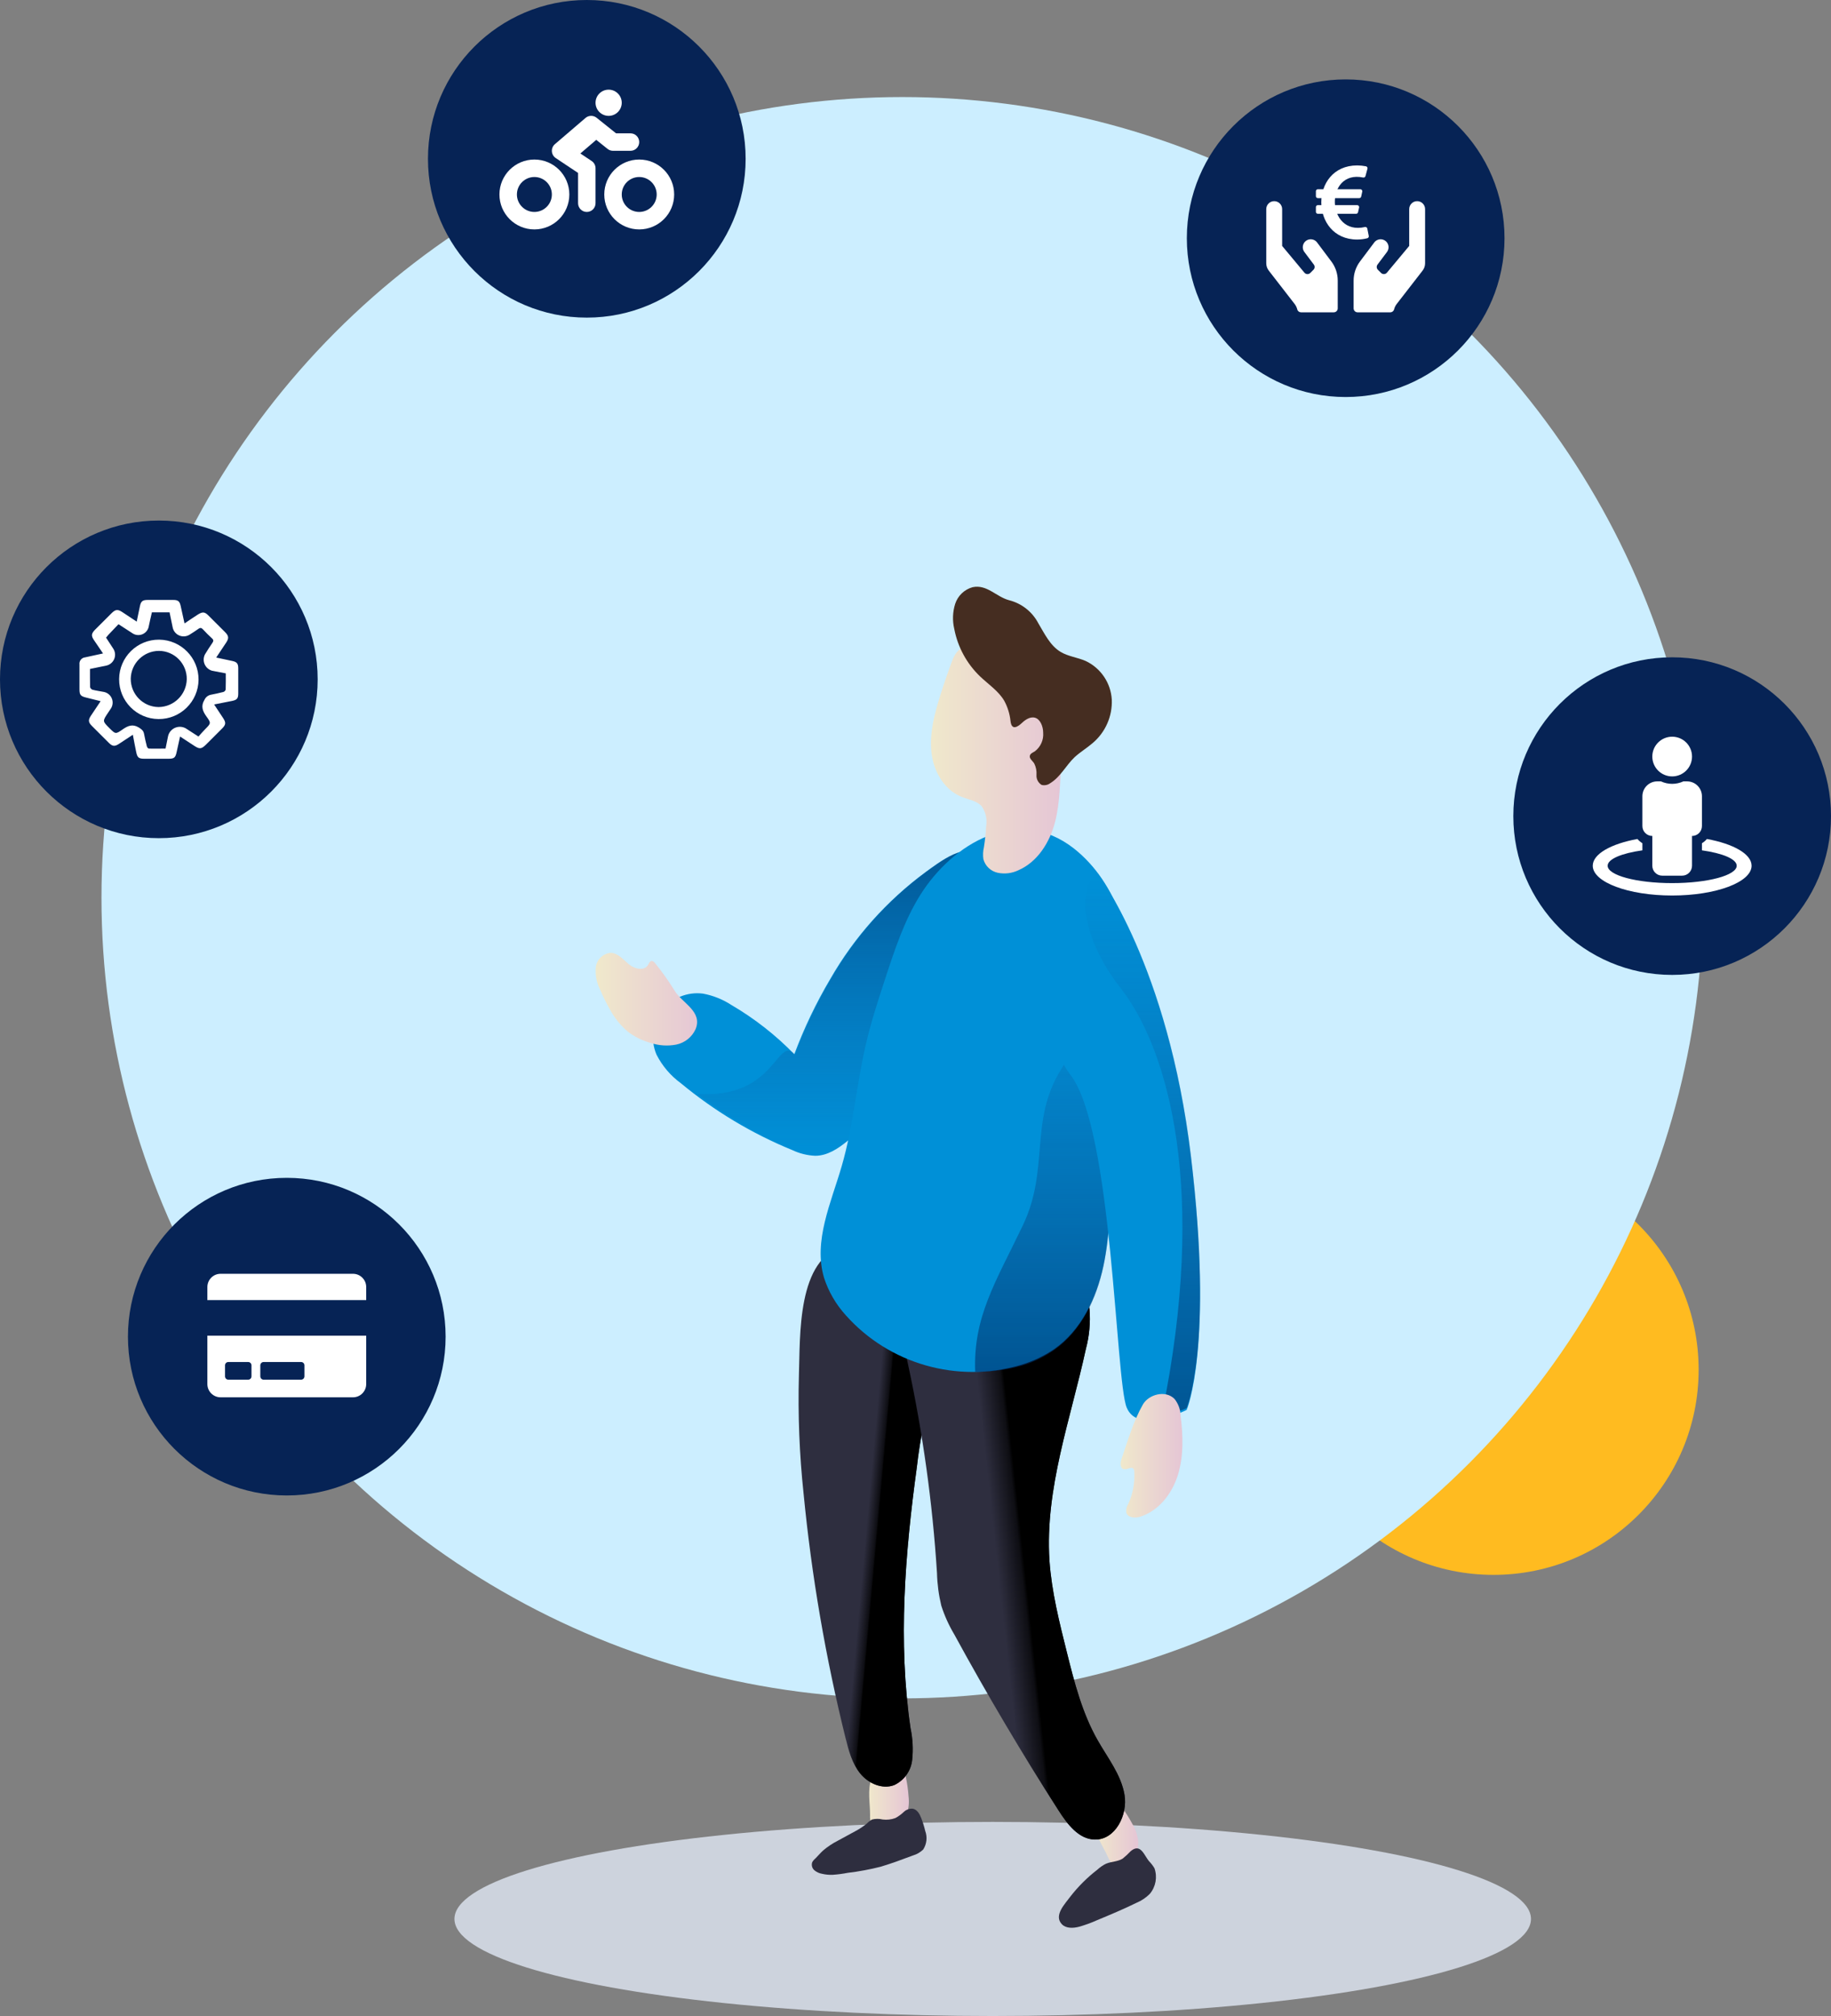 <?xml version="1.0" encoding="UTF-8"?>
<svg width="415px" height="457px" viewBox="0 0 415 457" version="1.1" xmlns="http://www.w3.org/2000/svg" xmlns:xlink="http://www.w3.org/1999/xlink">
    <rect x="0" y="0" width="415" height="457" fill="#808080" stroke="none"/>
    <title>Group 5</title>
    <defs>
        <linearGradient x1="50%" y1="0%" x2="50%" y2="100%" id="linearGradient-1">
            <stop stop-color="#002C64" offset="0%"></stop>
            <stop stop-color="#164D93" stop-opacity="0" offset="100%"></stop>
        </linearGradient>
        <linearGradient x1="-0.021%" y1="49.055%" x2="100%" y2="49.055%" id="linearGradient-2">
            <stop stop-color="#F0E9CB" offset="0%"></stop>
            <stop stop-color="#EAD4D1" offset="58%"></stop>
            <stop stop-color="#E5C5D5" offset="100%"></stop>
        </linearGradient>
        <linearGradient x1="-0.021%" y1="49.055%" x2="100%" y2="49.055%" id="linearGradient-3">
            <stop stop-color="#F0E9CB" offset="0%"></stop>
            <stop stop-color="#EAD4D1" offset="58%"></stop>
            <stop stop-color="#E5C5D5" offset="100%"></stop>
        </linearGradient>
        <linearGradient x1="53.006%" y1="50.952%" x2="46.225%" y2="48.752%" id="linearGradient-4">
            <stop stop-color="#000000" offset="0%"></stop>
            <stop stop-color="#000000" stop-opacity="0.69" offset="13%"></stop>
            <stop stop-color="#000000" stop-opacity="0" offset="100%"></stop>
        </linearGradient>
        <linearGradient x1="-0.021%" y1="49.055%" x2="100%" y2="49.055%" id="linearGradient-5">
            <stop stop-color="#F0E9CB" offset="0%"></stop>
            <stop stop-color="#EAD4D1" offset="58%"></stop>
            <stop stop-color="#E5C5D5" offset="100%"></stop>
        </linearGradient>
        <linearGradient x1="53.891%" y1="49.327%" x2="42.993%" y2="52.429%" id="linearGradient-6">
            <stop stop-color="#000000" offset="0%"></stop>
            <stop stop-color="#000000" stop-opacity="0.69" offset="13%"></stop>
            <stop stop-color="#000000" stop-opacity="0" offset="100%"></stop>
        </linearGradient>
        <linearGradient x1="50%" y1="0%" x2="50%" y2="100%" id="linearGradient-7">
            <stop stop-color="#164D93" stop-opacity="0" offset="0%"></stop>
            <stop stop-color="#002C64" offset="100%"></stop>
        </linearGradient>
        <linearGradient x1="0.02%" y1="50.024%" x2="99.94%" y2="50.024%" id="linearGradient-8">
            <stop stop-color="#F0E9CB" offset="0%"></stop>
            <stop stop-color="#EAD4D1" offset="58%"></stop>
            <stop stop-color="#E5C5D5" offset="100%"></stop>
        </linearGradient>
        <linearGradient x1="50%" y1="0%" x2="50%" y2="100%" id="linearGradient-9">
            <stop stop-color="#164D93" stop-opacity="0" offset="0%"></stop>
            <stop stop-color="#002C64" offset="100%"></stop>
        </linearGradient>
        <linearGradient x1="-0.021%" y1="49.055%" x2="100%" y2="49.055%" id="linearGradient-10">
            <stop stop-color="#F0E9CB" offset="0%"></stop>
            <stop stop-color="#EAD4D1" offset="58%"></stop>
            <stop stop-color="#E5C5D5" offset="100%"></stop>
        </linearGradient>
    </defs>
    <g id="Desktop" stroke="none" stroke-width="1" fill="none" fill-rule="evenodd">
        <g id="8.-Karriere" transform="translate(-777, -3930)">
            <g id="Benefits" transform="translate(112, 3810)">
                <g id="Group-5" transform="translate(665, 120)">
                    <g id="travel_plans_monochromatic" transform="translate(23, 22)">
                        <ellipse id="Oval" fill="#CDD3DD" cx="202" cy="413" rx="122" ry="22"></ellipse>
                        <circle id="Oval" fill="#FFBB20" cx="315.5" cy="288.5" r="46.5"></circle>
                        <circle id="Oval" fill="#CCEEFF" cx="181.5" cy="181.5" r="181.5"></circle>
                        <path d="M157.029,216.978 C152.797,212.627 147.993,208.868 142.748,205.803 C140.803,204.536 138.625,203.665 136.341,203.241 C132.773,202.774 129.228,204.248 127.049,207.102 C124.87,209.957 124.391,213.755 125.794,217.059 C127.097,219.626 128.989,221.85 131.317,223.551 C138.918,229.856 147.439,234.969 156.587,238.713 C158.211,239.486 159.975,239.923 161.773,240 C164.494,240 166.948,238.389 169.053,236.661 C175.065,231.7 179.519,225.069 183.519,218.438 C186.589,213.407 189.543,208.225 191.159,202.557 C192.078,199.334 192.555,196.007 193.148,192.715 C193.741,189.423 194.392,186.397 195.183,183.267 C195.857,180.613 198.206,176.219 197.985,173.541 C197.462,167.432 189.089,174.051 186.845,175.651 C178.004,182.155 170.621,190.427 165.169,199.937 C161.958,205.368 159.234,211.07 157.029,216.978 L157.029,216.978 Z" id="Path" fill="#0090D7"></path>
                        <path d="M135,225.994 C149.479,236.762 160.125,239.923 161.916,240 C164.626,240 167.07,238.389 169.167,236.661 C175.155,231.7 179.592,225.069 183.576,218.438 C186.634,213.407 189.576,208.225 191.186,202.557 C192.101,199.334 192.576,196.007 193.167,192.715 C193.758,189.423 194.406,186.397 195.194,183.267 C195.866,180.613 198.206,176.219 197.985,173.541 C197.464,167.432 189.124,174.051 186.889,175.651 C178.082,182.155 170.729,190.427 165.298,199.937 C162.1,205.368 159.387,211.07 157.19,216.978 C152.975,212.627 152.975,227.153 135,225.994 Z" id="Path" fill="url(#linearGradient-1)" opacity="0.6"></path>
                        <path d="M129.883,202.545 C128.556,200.389 127.09,198.325 125.496,196.365 C125.276,196.084 124.976,195.779 124.618,195.849 C124.26,195.92 124.076,196.4 123.868,196.751 C123.025,198.167 120.832,197.652 119.562,196.61 C118.292,195.569 117.138,194.094 115.498,194 C113.704,194.096 112.241,195.491 112.035,197.301 C111.881,199.075 112.238,200.856 113.062,202.428 C113.694,203.93 114.415,205.392 115.221,206.806 C116.234,208.683 117.572,210.36 119.169,211.757 C120.741,212.995 122.544,213.899 124.468,214.415 C126.33,215.03 128.315,215.163 130.24,214.801 C132.185,214.419 133.83,213.112 134.662,211.289 C136.29,207.251 131.603,205.413 129.883,202.545 Z" id="Path" fill="url(#linearGradient-2)" fill-rule="nonzero"></path>
                        <path d="M174.205,389.474 C174.158,390.129 174.25,390.785 174.475,391.405 C175.148,392.897 177.243,393.3 178.835,392.79 C180.442,392.288 181.745,391.139 182.412,389.64 C182.939,388.218 183.115,386.697 182.926,385.198 C182.824,383.754 182.624,382.318 182.326,380.899 C182.232,379.858 181.69,378.904 180.832,378.269 C178.884,377.203 175.234,379.525 174.499,381.349 C173.568,383.611 174.23,387.07 174.205,389.474 Z" id="Path" fill="url(#linearGradient-3)" fill-rule="nonzero"></path>
                        <path d="M181.78,388.798 C181.223,389.326 180.594,389.777 179.913,390.137 C178.997,390.471 178.014,390.579 177.046,390.454 C176.265,390.264 175.448,390.264 174.667,390.454 C174.224,390.696 173.822,391.005 173.477,391.371 C172.647,392.045 171.75,392.636 170.801,393.134 L166.852,395.284 C165.671,395.889 164.565,396.626 163.556,397.482 C162.95,398.046 162.426,398.657 161.82,399.28 C161.524,399.517 161.278,399.808 161.094,400.137 C160.871,400.778 161.053,401.489 161.558,401.947 C162.07,402.378 162.691,402.662 163.354,402.77 C164.133,402.95 164.934,403.025 165.733,402.993 C166.876,402.914 168.012,402.765 169.135,402.546 C171.666,402.246 174.174,401.779 176.642,401.148 C179.116,400.408 181.531,399.503 183.945,398.598 C184.817,398.346 185.611,397.881 186.253,397.247 C187.054,395.993 187.221,394.443 186.705,393.051 C186.469,392.061 186.167,391.088 185.801,390.137 C185.444,389.209 184.873,388.187 183.886,388.01 C183.199,387.949 182.517,388.165 181.995,388.61 L181.78,388.798 Z" id="Path" fill="#2E2E3F" fill-rule="nonzero"></path>
                        <path d="M159.136,316.592 C160.95,335.271 164.13,353.792 168.65,372.009 C169.351,374.824 170.133,377.731 171.954,379.999 C173.775,382.267 176.962,383.698 179.682,382.651 C181.929,381.591 183.466,379.448 183.744,376.987 C184.005,374.567 183.878,372.122 183.371,369.742 C180.511,350.145 182.122,330.2 184.807,310.556 C185.524,304.191 186.805,297.902 188.636,291.762 C189.932,287.703 191.683,283.714 191.963,279.458 C192.768,266.967 180.371,257.791 168.51,260.466 C157.525,262.943 158.389,281.156 158.074,289.75 C157.832,298.711 158.186,307.678 159.136,316.592 L159.136,316.592 Z" id="Path" fill="#2E2E3F" fill-rule="nonzero"></path>
                        <path d="M159.136,316.592 C160.95,335.271 164.13,353.792 168.65,372.009 C169.351,374.824 170.133,377.731 171.954,379.999 C173.775,382.267 176.962,383.698 179.682,382.651 C181.929,381.591 183.466,379.448 183.744,376.987 C184.005,374.567 183.878,372.122 183.371,369.742 C180.511,350.145 182.122,330.2 184.807,310.556 C185.524,304.191 186.805,297.902 188.636,291.762 C189.932,287.703 191.683,283.714 191.963,279.458 C192.768,266.967 180.371,257.791 168.51,260.466 C157.525,262.943 158.389,281.156 158.074,289.75 C157.832,298.711 158.186,307.678 159.136,316.592 L159.136,316.592 Z" id="Path" fill="url(#linearGradient-4)" fill-rule="nonzero"></path>
                        <path d="M228.046,398.794 C228.275,399.398 228.618,399.949 229.055,400.414 C230.189,401.471 232.14,400.978 233.286,399.886 C234.416,398.767 235.038,397.206 234.998,395.588 C234.858,394.089 234.381,392.645 233.603,391.372 C232.927,390.115 232.169,388.906 231.335,387.755 C230.848,386.87 230.025,386.236 229.067,386.005 C226.991,385.841 224.87,389.411 225.006,391.349 C225.097,393.791 227.059,396.621 228.046,398.794 Z" id="Path" fill="url(#linearGradient-5)" fill-rule="nonzero"></path>
                        <path d="M235.285,397.165 C234.76,396.878 234.117,396.924 233.276,397.635 C232.709,398.239 232.101,398.802 231.454,399.322 C230.345,400.022 228.896,399.976 227.682,400.47 C226.958,400.836 226.289,401.299 225.696,401.847 C223.421,403.604 221.381,405.636 219.623,407.894 C218.455,409.513 215.734,412.186 217.684,414.206 C218.63,415.181 220.242,415.113 221.573,414.768 C222.944,414.38 224.283,413.893 225.579,413.311 C228.616,412.049 231.641,410.786 234.584,409.34 C235.724,408.864 236.757,408.17 237.621,407.298 C238.965,405.673 239.358,403.481 238.66,401.503 C238.313,400.921 237.898,400.382 237.422,399.896 C236.71,399.035 236.149,397.647 235.285,397.165 Z" id="Path" fill="#2E2E3F" fill-rule="nonzero"></path>
                        <path d="M181.76,269.333 C180.08,275.154 181.528,281.348 182.803,287.262 C186.166,302.85 188.361,318.67 189.371,334.587 C189.433,337.079 189.76,339.558 190.345,341.98 C191.073,344.251 192.056,346.43 193.276,348.477 C200.69,362.082 208.583,375.409 216.956,388.456 C218.925,391.529 221.497,394.929 225.135,394.999 C229.769,395.103 232.642,389.445 231.877,384.87 C231.113,380.295 228.054,376.499 225.772,372.459 C222.296,366.347 220.524,359.432 218.821,352.609 C217.118,345.787 215.345,338.802 214.859,331.723 C213.816,315.424 219.666,299.684 223.119,283.781 C223.898,280.858 224.176,277.822 223.941,274.805 C223.177,268.67 218.404,263.524 212.704,261.195 C203.378,257.412 185.166,257.575 181.76,269.333 Z" id="Path" fill="#2E2E3F" fill-rule="nonzero"></path>
                        <path d="M181.76,269.333 C180.08,275.154 181.528,281.348 182.803,287.262 C186.166,302.85 188.361,318.67 189.371,334.587 C189.433,337.079 189.76,339.558 190.345,341.98 C191.073,344.251 192.056,346.43 193.276,348.477 C200.69,362.082 208.583,375.409 216.956,388.456 C218.925,391.529 221.497,394.929 225.135,394.999 C229.769,395.103 232.642,389.445 231.877,384.87 C231.113,380.295 228.054,376.499 225.772,372.459 C222.296,366.347 220.524,359.432 218.821,352.609 C217.118,345.787 215.345,338.802 214.859,331.723 C213.816,315.424 219.666,299.684 223.119,283.781 C223.898,280.858 224.176,277.822 223.941,274.805 C223.177,268.67 218.404,263.524 212.704,261.195 C203.378,257.412 185.166,257.575 181.76,269.333 Z" id="Path" fill="url(#linearGradient-6)" fill-rule="nonzero"></path>
                        <path d="M185.551,180.92 C181.968,186.67 179.83,193.164 177.726,199.576 C176.105,204.513 174.484,209.462 173.297,214.527 C171.135,223.739 170.418,233.264 167.775,242.349 C165.355,250.689 161.301,259.32 163.768,267.65 C164.788,270.802 166.474,273.705 168.715,276.164 C178.558,287.222 193.999,291.624 208.286,287.444 C210.997,286.647 213.566,285.435 215.9,283.855 C222.08,279.545 225.522,272.238 227.085,264.943 C228.647,257.648 228.6,250.074 229.294,242.627 C230.468,229.942 233.805,217.466 233.993,204.734 C234.181,192.002 230.468,178.318 220.446,170.372 C207.663,160.312 192.859,169.211 185.551,180.92 Z" id="Path" fill="#0090D7"></path>
                        <path d="M217.484,220.438 C210.185,232.201 214.961,242.952 208.823,255.788 C202.686,268.625 197.527,276.524 198.035,288.988 C198.035,288.988 202.622,289.22 208.323,287.657 C211.032,286.915 213.596,285.64 215.926,284.052 C222.099,279.722 225.537,272.382 227.097,265.054 C228.658,257.725 228.611,250.117 229.304,242.637 C230.477,229.894 233.809,217.361 233.997,204.571 C234.185,191.781 224.783,208.675 217.484,220.438 Z" id="Path-Copy" fill="url(#linearGradient-7)" opacity="0.6"></path>
                        <path d="M189.568,137.44 C188.443,141.3 187.578,145.358 188.218,149.334 C188.857,153.311 191.238,157.206 195.028,158.663 C196.591,159.281 198.415,159.538 199.516,160.786 C200.424,162.117 200.78,163.74 200.511,165.322 C200.424,166.915 200.254,168.503 200.002,170.079 C199.797,170.955 199.757,171.86 199.883,172.75 C200.294,174.311 201.563,175.511 203.164,175.852 C204.742,176.173 206.383,175.968 207.83,175.269 C212.188,173.368 214.936,168.925 216.12,164.377 C217.304,159.829 217.221,155.048 217.6,150.384 C217.927,147.758 218.054,145.111 217.979,142.466 C217.532,136.642 214.498,131.309 209.689,127.89 C206.278,125.476 198.924,122.409 194.85,124.963 C193.417,125.861 192.896,127.517 192.363,129.009 C191.356,131.796 190.385,134.618 189.568,137.44 Z" id="Path" fill="url(#linearGradient-8)" fill-rule="nonzero"></path>
                        <path d="M197.444,111.107 C195.575,111.625 194.09,113.048 193.489,114.895 C192.917,116.727 192.845,118.679 193.281,120.548 C194.067,124.67 196.116,128.444 199.144,131.345 C201.029,133.14 203.284,134.611 204.602,136.836 C205.383,138.269 205.87,139.845 206.036,141.469 C206.105,141.967 206.209,142.547 206.66,142.778 C207.111,143.01 207.816,142.593 208.302,142.164 C209.204,141.296 210.349,140.38 211.563,140.693 C212.777,141.006 213.436,142.686 213.436,144.076 C213.576,145.734 212.85,147.346 211.517,148.339 C211.101,148.594 210.557,148.802 210.43,149.266 C210.233,149.949 210.996,150.424 211.401,151.05 C211.809,151.859 211.989,152.764 211.922,153.668 C211.858,154.577 212.304,155.447 213.078,155.927 C213.773,156.106 214.512,155.952 215.078,155.51 C217.391,154.085 218.617,151.49 220.571,149.636 C221.832,148.478 223.381,147.551 224.699,146.404 C227.563,143.967 229.146,140.342 228.989,136.581 C228.761,132.8 226.49,129.446 223.069,127.835 C221.219,127.024 219.126,126.815 217.403,125.784 C215.021,124.359 213.772,121.683 212.349,119.309 C210.992,116.702 208.591,114.797 205.747,114.072 C202.809,113.308 200.693,110.412 197.444,111.107 Z" id="Path" fill="#452D21" fill-rule="nonzero"></path>
                        <path d="M225.791,176 C225.791,176 241.753,196.86 246.926,240.167 C252.1,283.474 245.963,297.603 245.963,297.603 C245.963,297.603 234.944,303.331 232.368,297.078 C229.793,290.824 229.202,233.937 219.609,221.64 C210.016,209.344 217.034,178.648 225.791,176 Z" id="Path" fill="#0090D7"></path>
                        <path d="M225.764,176 C225.764,176 241.744,196.788 246.924,239.945 C252.103,283.102 245.96,297.182 245.96,297.182 C245.96,297.182 240.044,300.496 241.291,293.784 C250.567,243.867 240.663,214.332 231.059,202.078 C221.454,189.824 221.454,178.633 225.764,176 Z" id="Path" fill="url(#linearGradient-9)" opacity="0.6"></path>
                        <path d="M231.202,308.705 C230.902,309.584 230.833,310.897 231.732,311.05 C232.632,311.202 233.393,310.37 233.889,310.944 C234.03,311.146 234.099,311.389 234.085,311.636 C234.228,314.148 233.757,316.658 232.713,318.94 C232.343,319.515 232.187,320.205 232.275,320.886 C232.609,322.059 234.27,322.188 235.435,321.812 C239.645,320.488 242.69,316.56 243.993,312.281 C245.297,308.002 245.147,303.417 244.593,298.974 C244.568,297.556 244.072,296.188 243.186,295.093 C241.11,293.042 237.338,294.109 236.035,296.383 C233.912,300.1 232.586,304.66 231.202,308.705 Z" id="Path" fill="url(#linearGradient-10)" fill-rule="nonzero"></path>
                    </g>
                    <g id="Group-23" transform="translate(0, 118)">
                        <circle id="Oval" fill="#062355" cx="36" cy="36" r="36"></circle>
                        <g id="Group-22" transform="translate(18, 18)" fill="#FFFFFF" fill-rule="nonzero">
                            <path d="M22.813,30.961 C22.529,32.238 22.306,33.319 22.053,34.404 C21.76,35.783 21.506,36 20.084,36 C18.307,36 16.54,36 14.758,36 C13.427,36 13.118,35.742 12.86,34.425 C12.617,33.188 12.354,31.951 12.111,30.557 L8.972,32.622 C8.02,33.248 7.494,33.208 6.699,32.425 C5.398,31.138 4.097,29.845 2.811,28.542 C2.011,27.74 1.966,27.21 2.583,26.275 C3.297,25.195 4.021,24.125 4.806,22.948 L1.475,22.115 C0.26,21.812 0.017,21.509 0.012,20.287 C0.012,18.399 0.012,16.511 0.012,14.622 C-0.038,14.237 0.071,13.847 0.315,13.544 C0.558,13.24 0.915,13.048 1.303,13.012 C2.599,12.744 3.89,12.451 5.353,12.128 L3.328,9.149 C2.629,8.139 2.675,7.634 3.545,6.746 C4.787,5.487 6.043,4.233 7.312,2.984 C8.182,2.126 8.704,2.08 9.726,2.757 L12.982,4.913 C13.24,3.666 13.488,2.519 13.721,1.378 C13.948,0.308 14.318,0.005 15.432,0 C17.382,0 19.335,0 21.289,0 C22.347,0 22.716,0.308 22.944,1.333 C23.233,2.62 23.516,3.908 23.825,5.322 C24.903,4.595 25.85,3.933 26.862,3.302 C27.875,2.671 28.381,2.671 29.201,3.489 C30.48,4.758 31.756,6.032 33.028,7.311 C33.854,8.139 33.904,8.695 33.271,9.654 C32.542,10.755 31.808,11.85 31.003,13.057 L34.658,13.835 C35.671,14.057 35.995,14.405 36,15.475 C36,17.394 36,19.313 36,21.231 C36,22.342 35.691,22.67 34.583,22.893 L30.533,23.695 L32.558,26.76 C33.251,27.815 33.211,28.275 32.325,29.158 C31.115,30.375 29.9,31.582 28.685,32.794 C27.672,33.804 27.232,33.849 26.063,33.087 L22.813,30.961 Z M2.396,15.642 C2.396,17.051 2.396,18.409 2.421,19.762 C2.5,20.036 2.705,20.255 2.973,20.353 C3.773,20.56 4.598,20.666 5.408,20.827 C6.278,20.952 7.016,21.527 7.348,22.338 C7.68,23.149 7.557,24.075 7.023,24.771 C6.841,25.043 6.659,25.311 6.481,25.584 C5.216,27.477 5.216,27.477 6.811,29.068 C8.162,30.411 8.203,30.466 9.762,29.371 C10.957,28.527 12.06,28.053 13.473,28.921 C14.065,29.29 14.515,29.623 14.647,30.34 C14.824,31.294 15.042,32.243 15.285,33.188 C15.341,33.39 15.563,33.693 15.72,33.693 C16.981,33.738 18.251,33.693 19.522,33.693 C19.73,32.683 19.917,31.739 20.104,30.82 C20.315,29.994 20.9,29.313 21.686,28.978 C22.472,28.644 23.37,28.693 24.114,29.113 C25.03,29.699 25.941,30.295 26.984,30.966 C27.49,30.38 27.996,29.815 28.503,29.295 C29.814,27.967 29.885,27.927 28.796,26.422 C27.91,25.195 27.475,24.064 28.346,22.64 C28.6,22.076 29.1,21.659 29.702,21.509 C30.685,21.312 31.672,21.115 32.644,20.858 C32.892,20.77 33.082,20.566 33.15,20.312 C33.195,19.111 33.175,17.904 33.175,16.642 C32.102,16.44 31.084,16.253 30.077,16.051 C29.323,15.839 28.703,15.302 28.388,14.587 C28.072,13.871 28.094,13.053 28.447,12.355 C28.979,11.472 29.54,10.598 30.128,9.75 C30.406,9.346 30.447,9.068 30.042,8.705 C29.343,8.073 28.675,7.397 28.017,6.685 C27.672,6.311 27.399,6.241 26.969,6.554 C26.331,7.028 25.642,7.437 24.969,7.872 C24.26,8.317 23.375,8.384 22.607,8.049 C21.839,7.715 21.286,7.022 21.132,6.2 C20.904,5.059 20.661,3.918 20.433,2.812 L16.424,2.812 C16.287,3.408 16.161,3.948 16.039,4.494 C15.918,5.039 15.801,5.65 15.665,6.22 C15.462,6.93 14.943,7.507 14.258,7.785 C13.572,8.062 12.797,8.008 12.156,7.639 C11.088,6.958 10.035,6.261 8.856,5.498 L6.578,7.892 L6.036,8.538 L7.737,11.148 C8.136,11.833 8.19,12.665 7.883,13.395 C7.575,14.125 6.942,14.669 6.173,14.865 L2.396,15.642 Z" id="Shape"></path>
                            <path d="M27,18.086 C26.952,23.052 22.891,27.041 17.925,27 C12.958,26.958 8.964,22.901 9,17.935 C9.036,12.969 13.088,8.97 18.055,9 C23.03,9.047 27.03,13.11 27,18.086 L27,18.086 Z M11.633,17.83 C11.594,21.35 14.414,24.237 17.934,24.281 C21.417,24.25 24.247,21.462 24.331,17.98 C24.358,16.289 23.707,14.656 22.523,13.447 C21.34,12.238 19.722,11.553 18.03,11.544 C14.547,11.562 11.712,14.348 11.633,17.83 L11.633,17.83 Z" id="Shape"></path>
                        </g>
                    </g>
                    <g id="Group-20" transform="translate(97, 0)">
                        <circle id="Oval" fill="#062355" cx="36" cy="36" r="36"></circle>
                        <g id="Group" transform="translate(16.2, 16.2)" fill="#FFFFFF">
                            <g id="biking-duotone" transform="translate(0, 4.125)">
                                <path d="M31.68,15.84 C27.306,15.84 23.76,19.386 23.76,23.76 C23.76,28.134 27.306,31.68 31.68,31.68 C36.054,31.68 39.6,28.134 39.6,23.76 C39.6,19.386 36.054,15.84 31.68,15.84 L31.68,15.84 Z M31.68,27.72 C29.493,27.72 27.72,25.947 27.72,23.76 C27.72,21.573 29.493,19.8 31.68,19.8 C33.867,19.8 35.64,21.573 35.64,23.76 C35.64,25.947 33.867,27.72 31.68,27.72 Z M7.92,15.84 C3.546,15.84 0,19.386 0,23.76 C0,28.134 3.546,31.68 7.92,31.68 C12.294,31.68 15.84,28.134 15.84,23.76 C15.84,19.386 12.294,15.84 7.92,15.84 L7.92,15.84 Z M7.92,27.72 C5.733,27.72 3.96,25.947 3.96,23.76 C3.96,21.573 5.733,19.8 7.92,19.8 C10.107,19.8 11.88,21.573 11.88,23.76 C11.88,25.947 10.107,27.72 7.92,27.72 Z" id="Shape"></path>
                                <path d="M24.75,5.94 C26.39,5.94 27.72,4.61 27.72,2.97 C27.72,1.33 26.39,0 24.75,0 C23.11,0 21.78,1.33 21.78,2.97 C21.78,4.61 23.11,5.94 24.75,5.94 L24.75,5.94 Z M29.7,9.9 L26.434,9.9 L22.027,6.373 C21.285,5.777 20.224,5.795 19.502,6.415 L12.572,12.355 C12.102,12.759 11.847,13.359 11.885,13.978 C11.922,14.597 12.247,15.162 12.763,15.506 L17.82,18.879 L17.82,25.74 C17.82,26.834 18.706,27.72 19.8,27.72 C20.894,27.72 21.78,26.834 21.78,25.74 L21.78,17.82 C21.78,17.158 21.449,16.54 20.898,16.173 L18.339,14.467 L21.943,11.378 L24.503,13.427 C24.854,13.708 25.29,13.861 25.74,13.86 L29.7,13.86 C30.794,13.86 31.68,12.974 31.68,11.88 C31.68,10.786 30.794,9.9 29.7,9.9 Z" id="Shape"></path>
                            </g>
                        </g>
                    </g>
                    <g id="Group-25" transform="translate(343, 149)">
                        <circle id="Oval" fill="#062355" cx="36" cy="36" r="36"></circle>
                        <g id="street-view-duotone" transform="translate(18, 18)" fill="#FFFFFF">
                            <path d="M36,29.25 C36,32.977 27.941,36 18,36 C8.059,36 0,32.977 0,29.25 C0,26.582 4.139,24.282 10.132,23.186 C10.449,23.565 10.827,23.89 11.25,24.146 L11.25,25.759 C6.573,26.416 3.375,27.731 3.375,29.25 C3.375,31.425 9.922,33.188 18,33.188 C26.078,33.188 32.625,31.425 32.625,29.25 C32.625,27.731 29.427,26.416 24.75,25.759 L24.75,24.146 C25.173,23.89 25.551,23.565 25.868,23.186 C31.861,24.282 36,26.582 36,29.25 Z" id="Path"></path>
                            <path d="M18,9 C20.485,9 22.5,6.985 22.5,4.5 C22.5,2.015 20.485,0 18,0 C15.515,0 13.5,2.015 13.5,4.5 C13.5,6.985 15.515,9 18,9 Z M21.375,10.125 L20.545,10.125 C18.931,10.875 17.069,10.875 15.455,10.125 L14.625,10.125 C12.761,10.125 11.25,11.636 11.25,13.5 L11.25,20.25 C11.25,21.493 12.257,22.5 13.5,22.5 L13.5,29.25 C13.5,30.493 14.507,31.5 15.75,31.5 L20.25,31.5 C21.493,31.5 22.5,30.493 22.5,29.25 L22.5,22.5 C23.743,22.5 24.75,21.493 24.75,20.25 L24.75,13.5 C24.75,11.636 23.239,10.125 21.375,10.125 Z" id="Shape"></path>
                        </g>
                    </g>
                    <g id="Group-18" transform="translate(29, 267)">
                        <circle id="Oval" fill="#062355" cx="36" cy="36" r="36"></circle>
                        <g id="Group" transform="translate(18, 18)">
                            <g id="credit-card-duotone" transform="translate(0, 3.75)">
                                <path d="M0,25 C0,26.657 1.343,28 3,28 L33,28 C34.657,28 36,26.657 36,25 L36,14 L0,14 L0,25 Z M12,20.75 C12,20.336 12.336,20 12.75,20 L21.25,20 C21.664,20 22,20.336 22,20.75 L22,23.25 C22,23.664 21.664,24 21.25,24 L12.75,24 C12.336,24 12,23.664 12,23.25 L12,20.75 Z M4,20.75 C4,20.336 4.336,20 4.75,20 L9.25,20 C9.664,20 10,20.336 10,20.75 L10,23.25 C10,23.664 9.664,24 9.25,24 L4.75,24 C4.336,24 4,23.664 4,23.25 L4,20.75 Z M33,0 L3,0 C1.343,0 0,1.343 0,3 L0,6 L36,6 L36,3 C36,1.343 34.657,0 33,0 Z" id="Shape" fill="#FFFFFF"></path>
                                <polygon id="Path" fill="#062355" points="36 14 0 14 0 6 36 6"></polygon>
                            </g>
                        </g>
                    </g>
                    <g id="Group-24" transform="translate(269, 18)">
                        <circle id="Oval" fill="#062355" cx="36" cy="36" r="36"></circle>
                        <g id="Elements-/-Icons-/-vorsorge" transform="translate(18, 18)" fill="#FFFFFF">
                            <g id="euro-sign-duotone" transform="translate(11.25, 1.5)">
                                <path d="M9.355,9 L0.45,9 C0.201,9 0,9.201 0,9.45 L0,10.514 C0,10.762 0.201,10.964 0.45,10.964 L9.116,10.964 C9.326,10.964 9.508,10.818 9.555,10.613 L9.793,9.549 C9.801,9.516 9.804,9.483 9.804,9.45 C9.804,9.331 9.757,9.217 9.673,9.132 C9.589,9.048 9.474,9 9.355,9 Z M10.067,5.4 L0.45,5.4 C0.201,5.4 0,5.601 0,5.85 L0,6.966 C0,7.215 0.201,7.416 0.45,7.416 L9.825,7.416 C10.036,7.415 10.218,7.268 10.263,7.062 L10.507,5.946 C10.514,5.915 10.517,5.882 10.517,5.85 C10.517,5.601 10.316,5.4 10.067,5.4 L10.067,5.4 Z" id="Shape"></path>
                                <path d="M11.653,16.508 C10.904,16.7 10.134,16.798 9.361,16.8 C-1.435,16.8 -1.541,0 9.361,0 C10.025,0.005 10.686,0.071 11.337,0.196 C11.58,0.242 11.74,0.477 11.694,0.721 C11.692,0.732 11.69,0.743 11.687,0.753 L11.237,2.417 C11.175,2.647 10.945,2.788 10.712,2.74 C1.927,0.911 2.256,16.015 11.111,13.964 C11.352,13.909 11.593,14.06 11.649,14.302 C11.649,14.306 11.651,14.31 11.652,14.314 L11.982,15.982 C12.03,16.217 11.885,16.449 11.653,16.508 L11.653,16.508 Z" id="Path"></path>
                            </g>
                            <g id="hands-heart-duotone" transform="translate(0, 9)">
                                <path d="M34.2,0.6 C33.206,0.6 32.4,1.406 32.4,2.4 L32.4,10.748 L27.349,16.811 C27.187,17.005 26.951,17.121 26.699,17.133 C26.446,17.145 26.201,17.051 26.021,16.873 L25.301,16.153 C24.985,15.837 24.949,15.336 25.217,14.977 L27.36,12.12 C27.746,11.606 27.828,10.924 27.575,10.333 C27.323,9.742 26.774,9.33 26.135,9.253 C25.497,9.176 24.866,9.446 24.48,9.96 L21.24,14.28 C20.306,15.527 19.801,17.042 19.8,18.6 L19.8,24.9 C19.8,25.397 20.203,25.8 20.7,25.8 L28.108,25.8 C28.51,25.803 28.863,25.535 28.969,25.148 C29.079,24.705 29.278,24.29 29.554,23.927 L35.409,16.372 C35.792,15.893 36,15.298 36,14.685 L36,2.4 C36,1.406 35.194,0.6 34.2,0.6 L34.2,0.6 Z M11.52,9.961 C11.134,9.447 10.503,9.177 9.865,9.254 C9.226,9.331 8.677,9.743 8.425,10.334 C8.172,10.925 8.254,11.607 8.64,12.121 L10.783,14.979 C11.051,15.337 11.015,15.838 10.699,16.154 L9.979,16.874 C9.801,17.054 9.554,17.151 9.301,17.139 C9.048,17.127 8.812,17.008 8.651,16.812 L3.6,10.749 L3.6,2.4 C3.6,1.406 2.794,0.6 1.8,0.6 C0.806,0.6 -2.3435001e-07,1.406 -2.3435001e-07,2.4 L-2.3435001e-07,14.685 C-0,15.298 0.208,15.893 0.591,16.372 L6.446,23.927 C6.722,24.29 6.921,24.705 7.031,25.148 C7.136,25.536 7.49,25.804 7.892,25.8 L15.3,25.8 C15.797,25.8 16.2,25.397 16.2,24.9 L16.2,18.6 C16.199,17.042 15.694,15.527 14.76,14.28 L11.52,9.961 Z" id="Shape"></path>
                            </g>
                        </g>
                    </g>
                </g>
            </g>
        </g>
    </g>
</svg>
